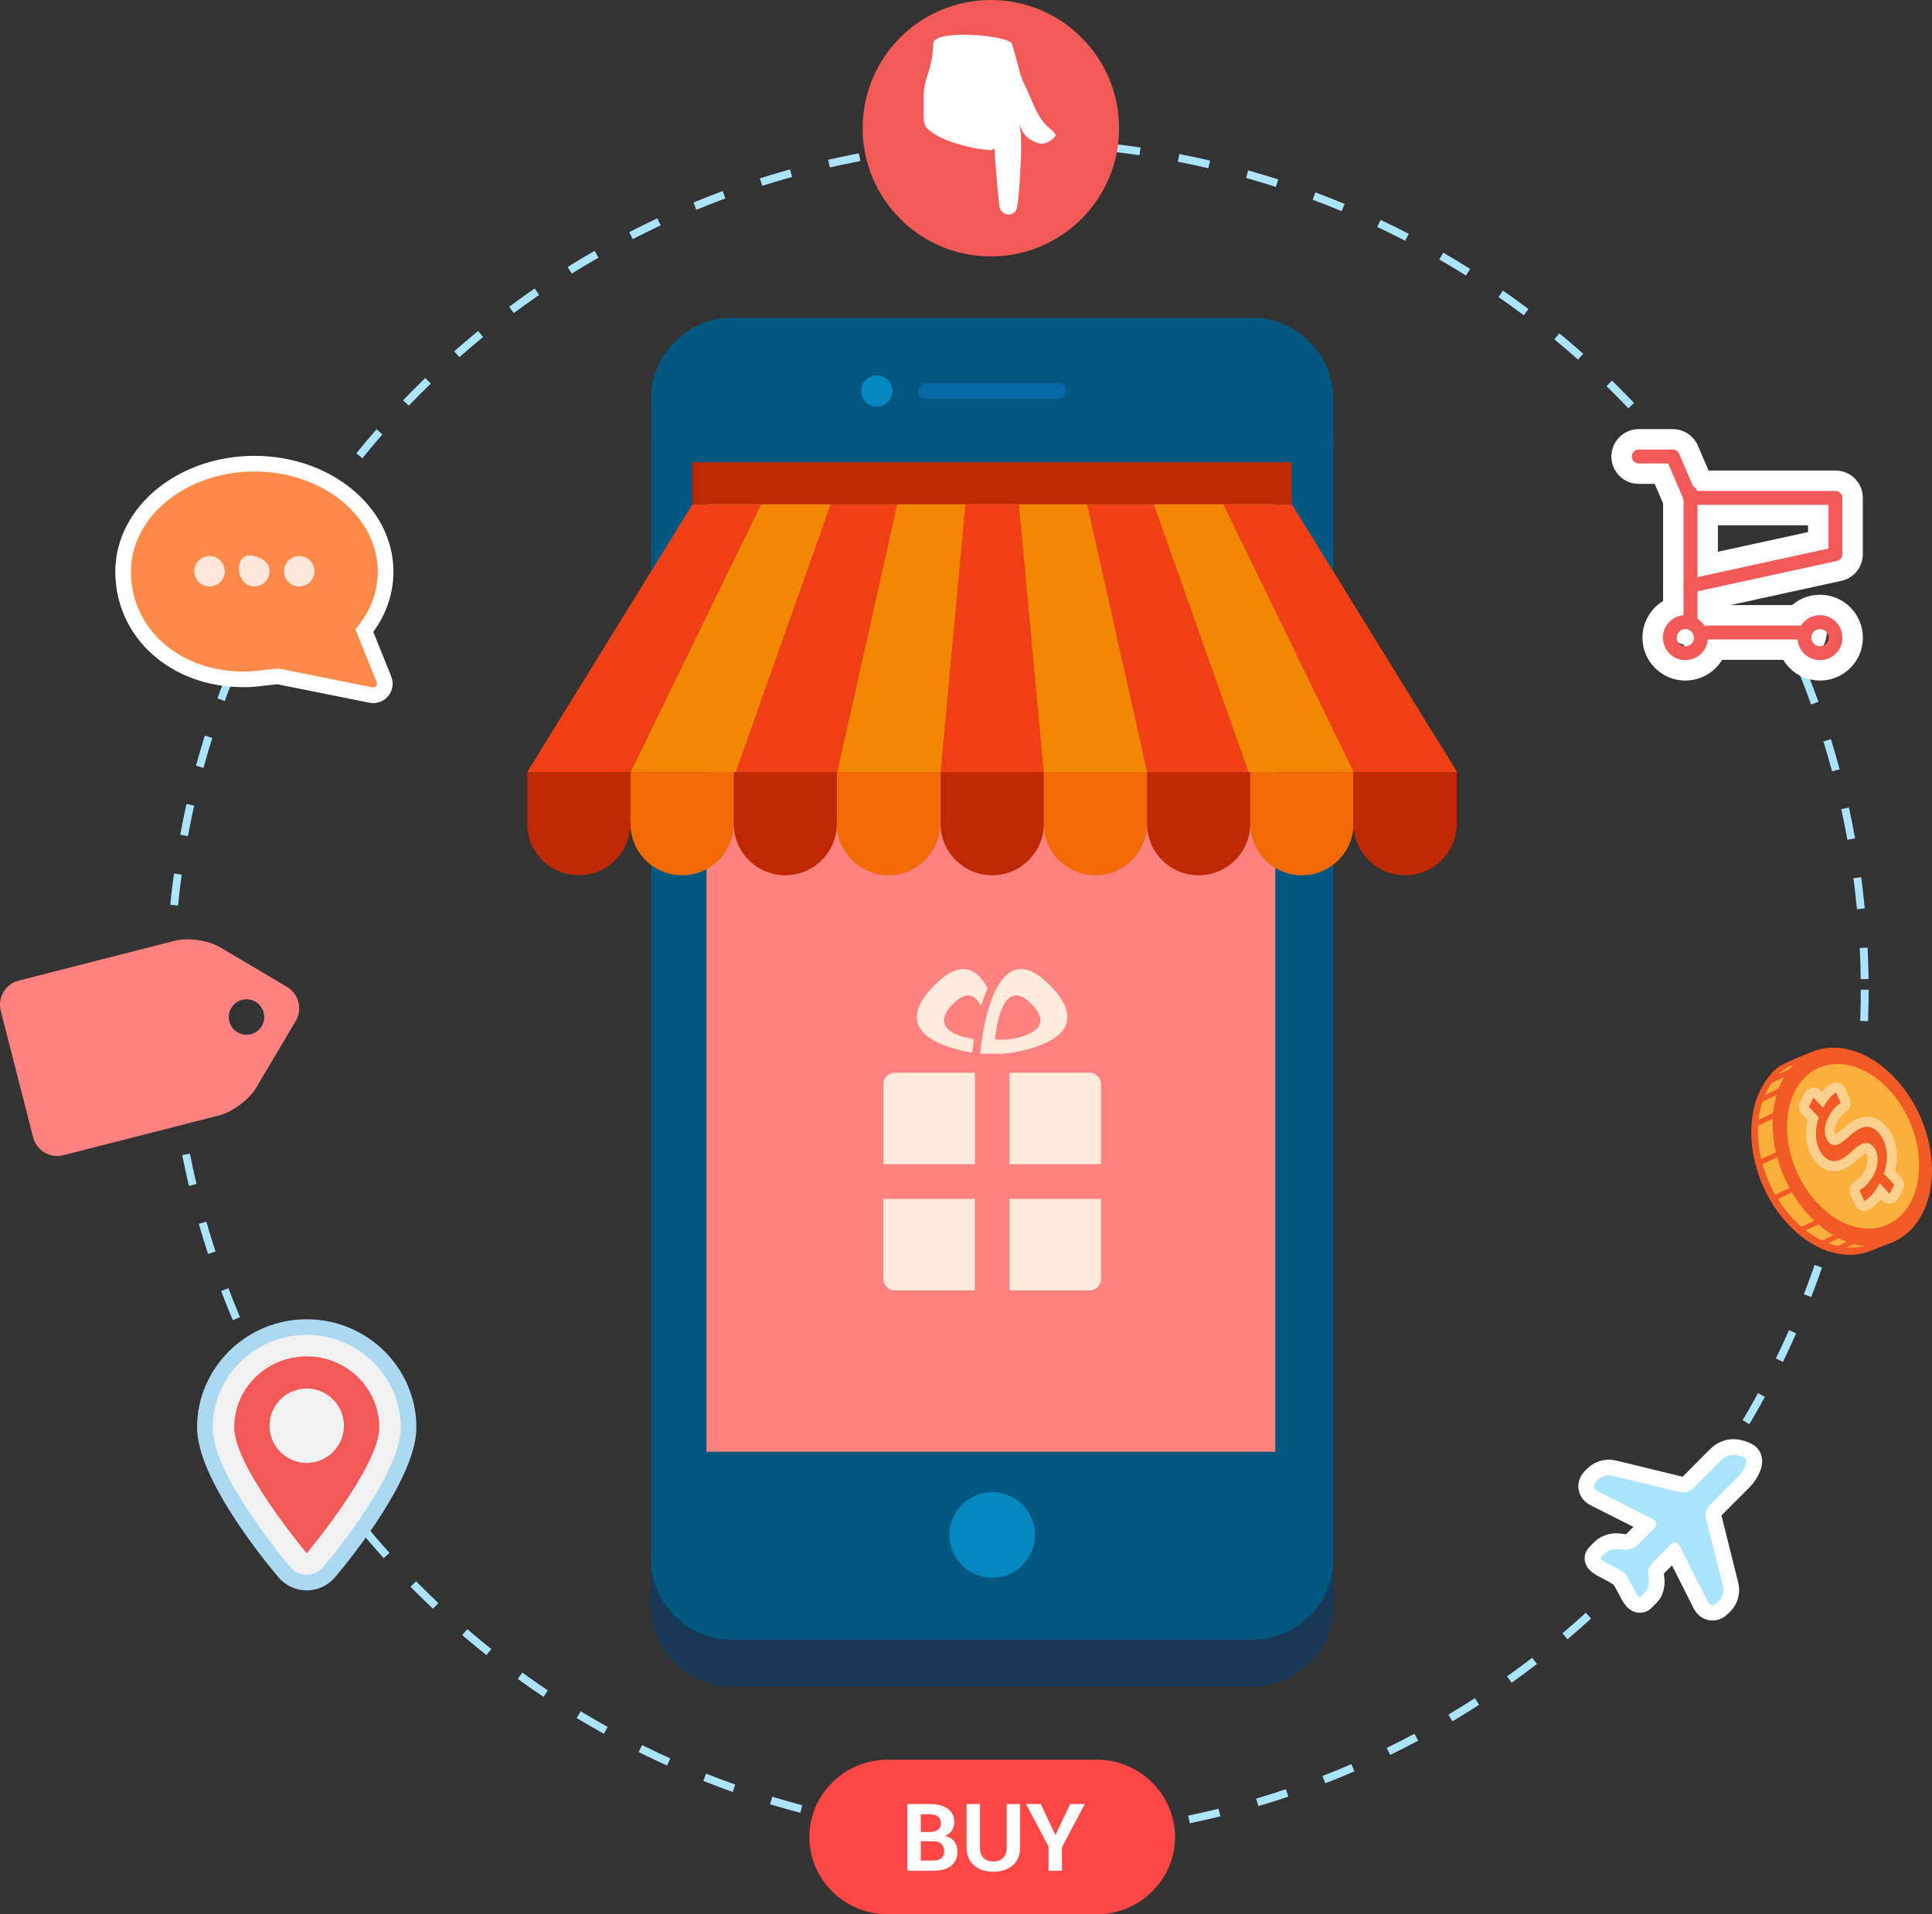 <?xml version="1.0" encoding="utf-8"?>
<!-- Generator: Adobe Illustrator 16.0.0, SVG Export Plug-In . SVG Version: 6.00 Build 0)  -->
<!DOCTYPE svg PUBLIC "-//W3C//DTD SVG 1.1//EN" "http://www.w3.org/Graphics/SVG/1.1/DTD/svg11.dtd">
<svg version="1.1" id="Layer_2" xmlns="http://www.w3.org/2000/svg" xmlns:xlink="http://www.w3.org/1999/xlink" x="0px" y="0px"
	 width="269.096px" height="266.661px" viewBox="0 0 269.096 266.661" enable-background="new 0 0 269.096 266.661"
	 xml:space="preserve">
<rect x="0" y="0" width="269.096" height="266.661" fill="#333333" stroke="none"/>
<circle fill="none" stroke="#ABE4FF" stroke-width="1.09" stroke-miterlimit="10" stroke-dasharray="4.36,5.45" cx="141.697" cy="137.867" r="118.027"/>
<g>
	<g>
		
			<circle fill="none" stroke="#FFFFFF" stroke-width="7.629" stroke-linecap="round" stroke-linejoin="round" stroke-miterlimit="10" cx="234.744" cy="88.826" r="2.164"/>
		
			<circle fill="none" stroke="#FFFFFF" stroke-width="7.629" stroke-linecap="round" stroke-linejoin="round" stroke-miterlimit="10" cx="253.491" cy="88.826" r="2.164"/>
		
			<line fill="none" stroke="#FFFFFF" stroke-width="7.629" stroke-linecap="round" stroke-linejoin="round" stroke-miterlimit="10" x1="237.899" y1="88.105" x2="250.625" y2="88.105"/>
		
			<line fill="none" stroke="#FFFFFF" stroke-width="7.629" stroke-linecap="round" stroke-linejoin="round" stroke-miterlimit="10" x1="235.458" y1="86.11" x2="235.458" y2="68.653"/>
		
			<polyline fill="none" stroke="#FFFFFF" stroke-width="7.629" stroke-linecap="round" stroke-linejoin="round" stroke-miterlimit="10" points="
			235.458,69.358 255.647,69.358 255.647,77.19 235.458,81.597 		"/>
		
			<polyline fill="none" stroke="#FFFFFF" stroke-width="7.629" stroke-linecap="round" stroke-linejoin="round" stroke-miterlimit="10" points="
			235.458,69.358 232.988,63.591 228.254,63.591 		"/>
	</g>
	<g>
		
			<circle fill="none" stroke="#F25A58" stroke-width="1.937" stroke-linecap="round" stroke-linejoin="round" stroke-miterlimit="10" cx="234.744" cy="88.826" r="2.164"/>
		
			<circle fill="none" stroke="#F25A58" stroke-width="1.937" stroke-linecap="round" stroke-linejoin="round" stroke-miterlimit="10" cx="253.491" cy="88.826" r="2.164"/>
		
			<line fill="none" stroke="#F25A58" stroke-width="1.937" stroke-linecap="round" stroke-linejoin="round" stroke-miterlimit="10" x1="237.899" y1="88.105" x2="250.625" y2="88.105"/>
		
			<line fill="none" stroke="#F25A58" stroke-width="1.937" stroke-linecap="round" stroke-linejoin="round" stroke-miterlimit="10" x1="235.458" y1="86.11" x2="235.458" y2="68.653"/>
		
			<polyline fill="none" stroke="#F25A58" stroke-width="1.937" stroke-linecap="round" stroke-linejoin="round" stroke-miterlimit="10" points="
			235.458,69.358 255.647,69.358 255.647,77.19 235.458,81.597 		"/>
		
			<polyline fill="none" stroke="#F25A58" stroke-width="1.937" stroke-linecap="round" stroke-linejoin="round" stroke-miterlimit="10" points="
			235.458,69.358 232.988,63.591 228.254,63.591 		"/>
	</g>
</g>
<g>
	<g>
		<path fill="#193857" d="M185.723,223.661V62.114c0-6.211-5.086-11.297-11.297-11.297h-72.461c-6.212,0-11.297,5.085-11.297,11.297
			v161.546c0,6.209,5.085,11.297,11.297,11.297h72.461C180.637,234.958,185.723,229.87,185.723,223.661z"/>
		<path fill="#005780" d="M185.723,217.124V55.577c0-6.211-5.086-11.297-11.297-11.297h-72.461c-6.212,0-11.297,5.085-11.297,11.297
			v161.546c0,6.209,5.085,11.297,11.297,11.297h72.461C180.637,228.42,185.723,223.333,185.723,217.124z"/>
	</g>
	<circle fill="#0587BF" cx="138.196" cy="213.82" r="5.962"/>
	<circle fill="#0587BF" cx="122.129" cy="54.472" r="2.176"/>
	
		<line fill="none" stroke="#0668A4" stroke-width="2.179" stroke-linecap="round" stroke-linejoin="round" stroke-miterlimit="10" x1="128.991" y1="54.472" x2="147.4" y2="54.472"/>
	<rect x="98.404" y="68.644" fill="#FF8180" width="79.23" height="133.585"/>
</g>
<g>
	<path fill="#F15A24" d="M252.081,146.661c0,0-1.206,0.396-3.7,1.577c-1.223,0.58-2.159,1.748-2.937,3.125
		c-3.094,5.498-1.31,14.259,3.979,19.562c3.562,3.572,7.805,4.672,11.144,3.324c1.619-0.651,3.52-1.435,3.52-1.435
		C267.185,167.31,257.374,151.961,252.081,146.661z"/>
	<path fill="#FBB03B" d="M252.56,147.163c0,0-1.141,0.375-3.499,1.492c-1.156,0.549-2.042,1.653-2.771,2.954
		c-2.929,5.198-1.238,13.481,3.76,18.494c3.367,3.378,7.379,4.416,10.535,3.144c1.531-0.617,3.325-1.354,3.325-1.354
		C266.84,166.686,257.564,152.176,252.56,147.163z"/>
	<path fill="#F15A24" d="M263.597,149.823c-5.292-5.311-12.086-5.15-15.181,0.354c-3.098,5.498-1.312,14.262,3.976,19.562
		c5.289,5.307,12.083,5.153,15.184-0.354C270.674,163.877,268.89,155.124,263.597,149.823z"/>
	<path fill="#FBB03B" d="M262.747,151.42c-4.391-4.4-10.021-4.271-12.585,0.295c-2.565,4.558-1.087,11.82,3.296,16.215
		c4.384,4.398,10.016,4.271,12.584-0.295C268.613,163.072,267.133,155.816,262.747,151.42z"/>
	<g>
		<path fill="#FBD08D" d="M259.67,168.683c-0.156,0-0.312-0.024-0.463-0.079c-0.354-0.125-0.646-0.389-0.801-0.73l-0.681-1.476
			c-0.302-0.657-0.048-1.438,0.584-1.793c0.426-0.237,1.036-0.808,1.476-1.685c0.473-0.963,0.417-1.938,0.094-2.289
			c-0.114,0.055-0.379,0.207-0.838,0.63c-0.921,0.87-2.176,1.883-3.604,1.883c-0.896,0-1.714-0.382-2.422-1.136
			c-1.328-1.411-1.783-3.693-1.239-5.986l-0.837-0.884c-0.397-0.425-0.494-1.052-0.232-1.574l0.638-1.286
			c0.202-0.406,0.59-0.689,1.039-0.757c0.068-0.011,0.138-0.015,0.206-0.015c0.379,0,0.745,0.154,1.01,0.435l0.149,0.158
			c0.359-0.423,0.756-0.779,1.187-1.077c0.235-0.163,0.512-0.247,0.791-0.247c0.126,0,0.253,0.017,0.377,0.052
			c0.398,0.112,0.729,0.397,0.896,0.775l0.652,1.48c0.271,0.611,0.065,1.334-0.486,1.713c-0.305,0.203-0.808,0.547-1.294,1.531
			c-0.422,0.848-0.333,1.432-0.204,1.715c0.162-0.111,0.47-0.34,0.984-0.805c0.773-0.71,1.984-1.671,3.397-1.671
			c0.954,0,1.834,0.425,2.617,1.259c1.402,1.491,1.88,3.895,1.291,6.291l0.884,0.936c0.396,0.422,0.492,1.046,0.238,1.566
			l-0.636,1.293c-0.198,0.407-0.591,0.692-1.043,0.764c-0.065,0.01-0.138,0.016-0.206,0.016c-0.381,0-0.75-0.156-1.015-0.439
			l-0.172-0.185c-0.541,0.666-1.137,1.183-1.72,1.472C260.095,168.633,259.883,168.683,259.67,168.683z"/>
		<path fill="#F15A24" d="M262.395,163.488l1.437,1.519l-0.636,1.293l-1.383-1.477c-0.601,1.172-1.441,2.122-2.143,2.471
			l-0.678-1.477c0.666-0.373,1.473-1.141,2.035-2.279c0.719-1.457,0.636-3.039-0.146-3.865c-0.76-0.805-1.622-0.508-2.786,0.566
			c-1.583,1.494-2.869,2.096-4.071,0.816c-1.136-1.207-1.413-3.336-0.694-5.413l-1.385-1.461l0.641-1.286l1.34,1.416
			c0.622-1.169,1.263-1.777,1.797-2.146l0.655,1.48c-0.374,0.254-1.106,0.753-1.757,2.064c-0.779,1.566-0.438,2.84,0.126,3.438
			c0.706,0.744,1.438,0.369,2.828-0.872c1.619-1.487,2.854-1.8,4.073-0.5C262.751,158.945,263.217,161.15,262.395,163.488z"/>
	</g>
	
		<rect x="244.935" y="152.014" transform="matrix(-0.906 0.423 -0.423 -0.906 535.472 185.817)" fill="#F15A24" width="4.337" height="0.705"/>
	
		<rect x="246.133" y="149.408" transform="matrix(-0.906 0.424 -0.424 -0.906 536.668 180.196)" fill="#F15A24" width="4.337" height="0.704"/>
	
		<rect x="243.95" y="155.584" transform="matrix(-0.906 0.423 -0.423 -0.906 535.115 192.978)" fill="#F15A24" width="4.338" height="0.704"/>
	
		<rect x="244.745" y="160.8" transform="matrix(-0.906 0.423 -0.423 -0.906 538.83 202.643)" fill="#F15A24" width="4.337" height="0.704"/>
	
		<rect x="246.657" y="165.693" transform="matrix(-0.906 0.423 -0.423 -0.906 544.532 211.245)" fill="#F15A24" width="4.338" height="0.703"/>
	
		<rect x="250.329" y="170.29" transform="matrix(-0.906 0.423 -0.423 -0.906 553.5 218.305)" fill="#F15A24" width="4.338" height="0.704"/>
	
		<rect x="253.145" y="172.111" transform="matrix(-0.906 0.424 -0.424 -0.906 559.648 220.522)" fill="#F15A24" width="4.338" height="0.705"/>
	
		<rect x="255.274" y="172.945" transform="matrix(-0.906 0.423 -0.423 -0.906 564.04 221.334)" fill="#F15A24" width="4.337" height="0.705"/>
</g>
<g>
	<g>
		<path fill="none" stroke="#FFFFFF" stroke-width="4.36" stroke-miterlimit="10" d="M239.691,203.441
			c1.246-1.241,2.557-0.728,3.311-0.36c0.755,0.367-0.351,2.053-0.768,2.471l-4.115,4.117c-0.418,0.418-0.646,1.229-0.5,1.804
			l2.396,9.612c0.144,0.572-0.082,1.383-0.5,1.801l-0.409,0.41c-0.418,0.418-0.978,0.328-1.243-0.196l-3.908-7.748
			c-0.269-0.526-0.825-0.617-1.243-0.2l-2.382,2.385c-0.418,0.418-0.854,1.09-0.778,1.676l0.104,0.865
			c0.071,0.586-0.117,1.314-0.426,1.62c-0.306,0.308-0.646,0.646-0.763,0.765c-0.113,0.111-0.431-0.224-0.706-0.744l-0.608-1.157
			c-0.272-0.522-0.612-1.103-0.665-1.196c-0.049-0.095-0.159-0.209-0.251-0.256c-0.089-0.047-0.812-0.535-1.337-0.811l-1.178-0.619
			c-0.521-0.274-0.89-0.561-0.816-0.633c0.074-0.074,0.417-0.418,0.766-0.766c0.346-0.346,1.105-0.57,1.692-0.503l0.851,0.103
			c0.586,0.066,1.407-0.217,1.825-0.635l2.382-2.384c0.418-0.418,0.328-0.979-0.199-1.241l-7.748-3.91
			c-0.527-0.27-0.617-0.826-0.199-1.244l0.409-0.41c0.418-0.416,1.229-0.646,1.803-0.506l9.509,2.306
			c0.572,0.14,1.386-0.089,1.804-0.507L239.691,203.441z"/>
		<path fill="#ABE4FF" d="M239.691,203.441c1.246-1.241,2.557-0.728,3.311-0.36c0.755,0.367-0.351,2.053-0.768,2.471l-4.115,4.117
			c-0.418,0.418-0.646,1.229-0.5,1.804l2.396,9.612c0.144,0.572-0.082,1.383-0.5,1.801l-0.409,0.41
			c-0.418,0.418-0.978,0.328-1.243-0.196l-3.908-7.748c-0.269-0.526-0.825-0.617-1.243-0.2l-2.382,2.385
			c-0.418,0.418-0.854,1.09-0.778,1.676l0.104,0.865c0.071,0.586-0.117,1.314-0.426,1.62c-0.306,0.308-0.646,0.646-0.763,0.765
			c-0.113,0.111-0.431-0.224-0.706-0.744l-0.608-1.157c-0.272-0.522-0.612-1.103-0.665-1.196c-0.049-0.095-0.159-0.209-0.251-0.256
			c-0.089-0.047-0.812-0.535-1.337-0.811l-1.178-0.619c-0.521-0.274-0.89-0.561-0.816-0.633c0.074-0.074,0.417-0.418,0.766-0.766
			c0.346-0.346,1.105-0.57,1.692-0.503l0.851,0.103c0.586,0.066,1.407-0.217,1.825-0.635l2.382-2.384
			c0.418-0.418,0.328-0.979-0.199-1.241l-7.748-3.91c-0.527-0.27-0.617-0.826-0.199-1.244l0.409-0.41
			c0.418-0.416,1.229-0.646,1.803-0.506l9.509,2.306c0.572,0.14,1.386-0.089,1.804-0.507L239.691,203.441z"/>
	</g>
</g>
<g>
	<g>
		<path fill="#ABD9F1" d="M42.722,221.54c-1.531,0-2.974-0.674-3.96-1.846c-2.655-3.164-11.312-14.014-11.312-20.84
			c0-8.314,6.852-15.08,15.271-15.08s15.274,6.766,15.274,15.08c0,6.832-8.66,17.678-11.314,20.839
			C45.698,220.866,44.254,221.54,42.722,221.54z"/>
		<path fill="#F1F1F1" d="M42.722,219.36c-0.884,0-1.723-0.393-2.292-1.068c-1.803-2.146-10.803-13.188-10.803-19.438
			c0-7.113,5.875-12.9,13.095-12.9c7.221,0,13.096,5.787,13.096,12.9c0,6.246-9,17.288-10.804,19.438
			C44.446,218.969,43.606,219.36,42.722,219.36L42.722,219.36z"/>
	</g>
	<path fill="#F25A58" d="M52.826,198.854c0,5.475-10.104,17.516-10.104,17.516s-10.104-12.041-10.104-17.516
		c0-5.473,4.521-9.91,10.104-9.91S52.826,193.381,52.826,198.854z"/>
	<circle fill="#F1F1F1" cx="42.722" cy="198.603" r="5.181"/>
</g>
<g>
	<path fill="#FF8180" d="M8.821,160.924l21.733-5.559c1.844-0.472,4.146-2.193,5.116-3.83l5.522-9.318
		c0.974-1.639,0.427-3.771-1.213-4.74l-9.314-5.523c-1.639-0.97-4.482-1.378-6.328-0.907L2.604,136.6
		c-1.845,0.473-2.967,2.365-2.496,4.21l4.503,17.618C5.082,160.273,6.976,161.396,8.821,160.924z M32.208,140.415
		c0.693-1.174,2.212-1.562,3.385-0.869c1.175,0.697,1.562,2.215,0.867,3.391c-0.695,1.173-2.212,1.561-3.387,0.859
		C31.9,143.101,31.513,141.586,32.208,140.415z"/>
</g>
<g>
	<g>
		<g>
			<path fill="none" stroke="#FFFFFF" stroke-width="4.36" stroke-miterlimit="10" d="M51.99,95.764
				c-0.034,0-0.067-0.004-0.104-0.011L38.819,93.13c-0.618,0.021-1.281,0.103-1.979,0.189c-0.78,0.096-1.59,0.197-2.409,0.218
				c-0.181,0.004-0.355,0.006-0.536,0.006c-8.925,0-15.657-5.979-15.657-13.909c0-7.695,7.715-13.955,17.191-13.955
				c9.479,0,17.191,6.26,17.191,13.955c0,2.898-1.079,5.664-3.123,8.02l2.976,7.396c0.071,0.176,0.042,0.379-0.082,0.524
				C52.292,95.697,52.143,95.764,51.99,95.764L51.99,95.764z"/>
			<path fill="#FF8A47" d="M51.99,95.764c-0.034,0-0.067-0.004-0.104-0.011L38.819,93.13c-0.618,0.021-1.281,0.103-1.979,0.189
				c-0.78,0.096-1.59,0.197-2.409,0.218c-0.181,0.004-0.355,0.006-0.536,0.006c-8.925,0-15.657-5.979-15.657-13.909
				c0-7.695,7.715-13.955,17.191-13.955c9.479,0,17.191,6.26,17.191,13.955c0,2.898-1.079,5.664-3.123,8.02l2.976,7.396
				c0.071,0.176,0.042,0.379-0.082,0.524C52.292,95.697,52.143,95.764,51.99,95.764L51.99,95.764z"/>
		</g>
		<path fill="#FFE7D9" d="M33.307,79.574c0.153,1.162,0.95,2.122,2.122,2.122s2.122-0.95,2.122-2.122
			c0-1.171-0.991-1.814-2.122-2.122C33.822,77.017,33.128,78.224,33.307,79.574z"/>
		<circle fill="#FFE7D9" cx="29.181" cy="79.574" r="2.122"/>
		<circle fill="#FFE7D9" cx="41.676" cy="79.574" r="2.122"/>
	</g>
</g>
<g>
	<g>
		<path fill="#FFEBDB" d="M123.035,167.004v11.146c0,0.881,0.719,1.601,1.598,1.601h11.146v-12.746H123.035L123.035,167.004z"/>
		<path fill="#FFEBDB" d="M135.781,149.429h-11.147c-0.879,0-1.598,0.719-1.598,1.598v11.147h12.746L135.781,149.429
			L135.781,149.429z"/>
		<path fill="#FFEBDB" d="M151.759,149.429h-11.148v12.745h12.746v-11.147C153.357,150.148,152.637,149.429,151.759,149.429z"/>
		<path fill="#FFEBDB" d="M140.611,179.75h11.148c0.878,0,1.598-0.719,1.598-1.601v-11.146h-12.746V179.75z"/>
	</g>
	<path fill="#FFEBDB" d="M146.148,137.163c-8.235-8.239-9.624,9.623-9.624,9.623h3.346
		C139.868,146.786,154.385,145.4,146.148,137.163z M140.32,144.799h-1.738c0,0,0.721-9.303,5.012-5.012
		C147.881,144.079,140.32,144.799,140.32,144.799z"/>
	<path fill="#FFEBDB" d="M135.643,144.747c-1.521-0.229-6.522-1.287-2.854-4.957c1.904-1.908,3.105-1.127,3.854,0.326
		c0.257-0.839,0.563-1.672,0.935-2.443c-1.438-2.715-3.732-4.121-7.347-0.51c-6.83,6.832,1.982,8.95,5.194,9.476
		C135.452,146.331,135.515,145.647,135.643,144.747z"/>
</g>
<circle fill="#F25A58" cx="138.01" cy="17.859" r="17.859"/>
<g>
	<path fill="#FFFFFF" d="M140.938,6.058L140.938,6.058c1.146,3.801,1.076,4.437,1.839,5.901c0.938,1.804,1.645,4.571,3.503,5.998
		c0.549,0.418,0.871,0.812,0.703,1.02l-0.162,0.201c-1.299,1.214-2.162,0.91-3.302,0.266c-1.049-0.594-1.318-1.667-1.566-2.147
		c0,0,0.268,0.688,0.268,2.461c0,1.32,0,1.604,0,1.604c0,0.288-0.261,6.848-0.635,7.771c-0.359,0.887-1.677,1.165-2.314-0.096
		c-0.18-0.354-0.734-7.418-0.734-8.033c0-0.542-0.391-0.07-0.593-0.083c-2.667-0.169-6.378-1.227-7.959-2.372
		c-0.812-0.591-1.357-0.721-1.357-2.638v-2.052c0-3.359,1.196-3.596,1.357-7.801C130.062,4,140.383,4.917,140.938,6.058z"/>
</g>
<polygon fill="#EE4014" points="138.196,70.24 138.196,107.547 202.962,107.547 179.93,70.24 "/>
<polygon fill="#F18703" points="138.196,70.24 138.196,107.547 188.537,107.547 170.375,70.24 "/>
<polygon fill="#EE4014" points="138.196,70.24 138.196,107.547 173.919,107.547 160.7,70.24 "/>
<polygon fill="#F18703" points="138.196,70.24 138.196,107.547 159.766,107.547 151.413,70.24 "/>
<polygon fill="#EE4014" points="138.196,70.24 138.196,107.547 73.429,107.547 96.462,70.24 "/>
<polygon fill="#F18703" points="138.196,70.24 138.196,107.547 87.855,107.547 106.017,70.24 "/>
<polygon fill="#EE4014" points="138.196,70.24 138.196,107.547 102.472,107.547 115.692,70.24 "/>
<polygon fill="#F18703" points="138.196,70.24 138.196,107.547 116.626,107.547 124.979,70.24 "/>
<path fill="#F16A03" d="M145.386,107.547v7.19c0,3.971,3.219,7.189,7.189,7.189c3.97,0,7.188-3.219,7.188-7.189v-7.19H145.386z"/>
<path fill="#BE2903" d="M159.766,107.547v7.19c0,3.971,3.219,7.189,7.189,7.189c3.97,0,7.188-3.219,7.188-7.189v-7.19H159.766z"/>
<path fill="#F16A03" d="M174.146,107.547v7.19c0,3.971,3.222,7.189,7.189,7.189s7.188-3.219,7.188-7.189v-7.19H174.146z"/>
<path fill="#BE2903" d="M188.526,107.547v7.19c0,3.971,3.222,7.189,7.189,7.189s7.188-3.219,7.188-7.189v-7.19H188.526z"/>
<path fill="#BE2903" d="M131.006,107.547v7.19c0,3.971,3.219,7.189,7.188,7.189c3.974,0,7.19-3.219,7.19-7.189v-7.19H131.006z"/>
<path fill="#F16A03" d="M87.809,107.547v7.19c0,3.971,3.219,7.189,7.19,7.189c3.971,0,7.188-3.219,7.188-7.189v-7.19H87.809z"/>
<path fill="#BE2903" d="M102.189,107.547v7.19c0,3.971,3.222,7.189,7.19,7.189s7.188-3.219,7.188-7.189v-7.19H102.189z"/>
<path fill="#F16A03" d="M116.569,107.547v7.19c0,3.971,3.222,7.189,7.19,7.189s7.19-3.219,7.19-7.189v-7.19H116.569z"/>
<path fill="#BE2903" d="M73.429,107.547v7.19c0,3.971,3.219,7.189,7.19,7.189c3.971,0,7.188-3.219,7.188-7.189v-7.19H73.429z"/>
<rect x="96.462" y="64.398" fill="#BE2903" width="83.468" height="5.842"/>
<path fill="#FF4745" d="M163.665,255.894c0,5.922-4.905,10.769-10.899,10.769h-29.138c-5.995,0-10.899-4.847-10.899-10.769
	s4.905-10.769,10.899-10.769h29.138C158.759,245.125,163.665,249.972,163.665,255.894z"/>
<g>
	<path fill="#FFFFFF" d="M126.383,260.599v-9.3h3.046c1.094,0,1.948,0.215,2.562,0.643c0.61,0.43,0.919,1.062,0.919,1.906
		c0,0.426-0.111,0.809-0.332,1.145c-0.224,0.336-0.545,0.59-0.974,0.76c0.579,0.105,1.019,0.356,1.312,0.754
		c0.294,0.396,0.438,0.856,0.438,1.388c0,0.892-0.294,1.562-0.881,2.021c-0.588,0.457-1.42,0.688-2.497,0.688L126.383,260.599
		L126.383,260.599z M128.249,255.195h1.245c0.498,0,0.881-0.103,1.146-0.307c0.271-0.204,0.402-0.502,0.402-0.894
		c0-0.433-0.135-0.748-0.405-0.953c-0.271-0.203-0.674-0.308-1.21-0.308h-1.181L128.249,255.195L128.249,255.195z M128.249,256.485
		v2.684h1.729c0.494,0,0.871-0.105,1.13-0.32c0.263-0.219,0.393-0.533,0.393-0.955c0-0.451-0.128-0.801-0.383-1.041
		c-0.258-0.242-0.644-0.364-1.156-0.364L128.249,256.485L128.249,256.485z"/>
	<path fill="#FFFFFF" d="M142.087,251.299v6.086c0,1.049-0.347,1.867-1.041,2.46c-0.694,0.592-1.595,0.888-2.702,0.888
		c-1.103,0-1.998-0.296-2.685-0.888c-0.688-0.593-1.032-1.411-1.032-2.46v-6.086h1.872v6.086c0,0.623,0.166,1.098,0.498,1.426
		c0.332,0.327,0.778,0.49,1.347,0.49c0.575,0,1.031-0.163,1.367-0.49c0.337-0.328,0.505-0.803,0.505-1.426v-6.086H142.087
		L142.087,251.299z"/>
	<path fill="#FFFFFF" d="M146.986,255.584h0.038l2.031-4.285h2.043l-3.187,6.029v3.271h-1.865v-3.366l-3.136-5.934h2.044
		L146.986,255.584z"/>
</g>
<polygon fill="#EE4014" points="141.925,70.24 138.196,70.24 134.467,70.24 131.006,107.547 138.196,107.547 145.386,107.547 "/>
</svg>
